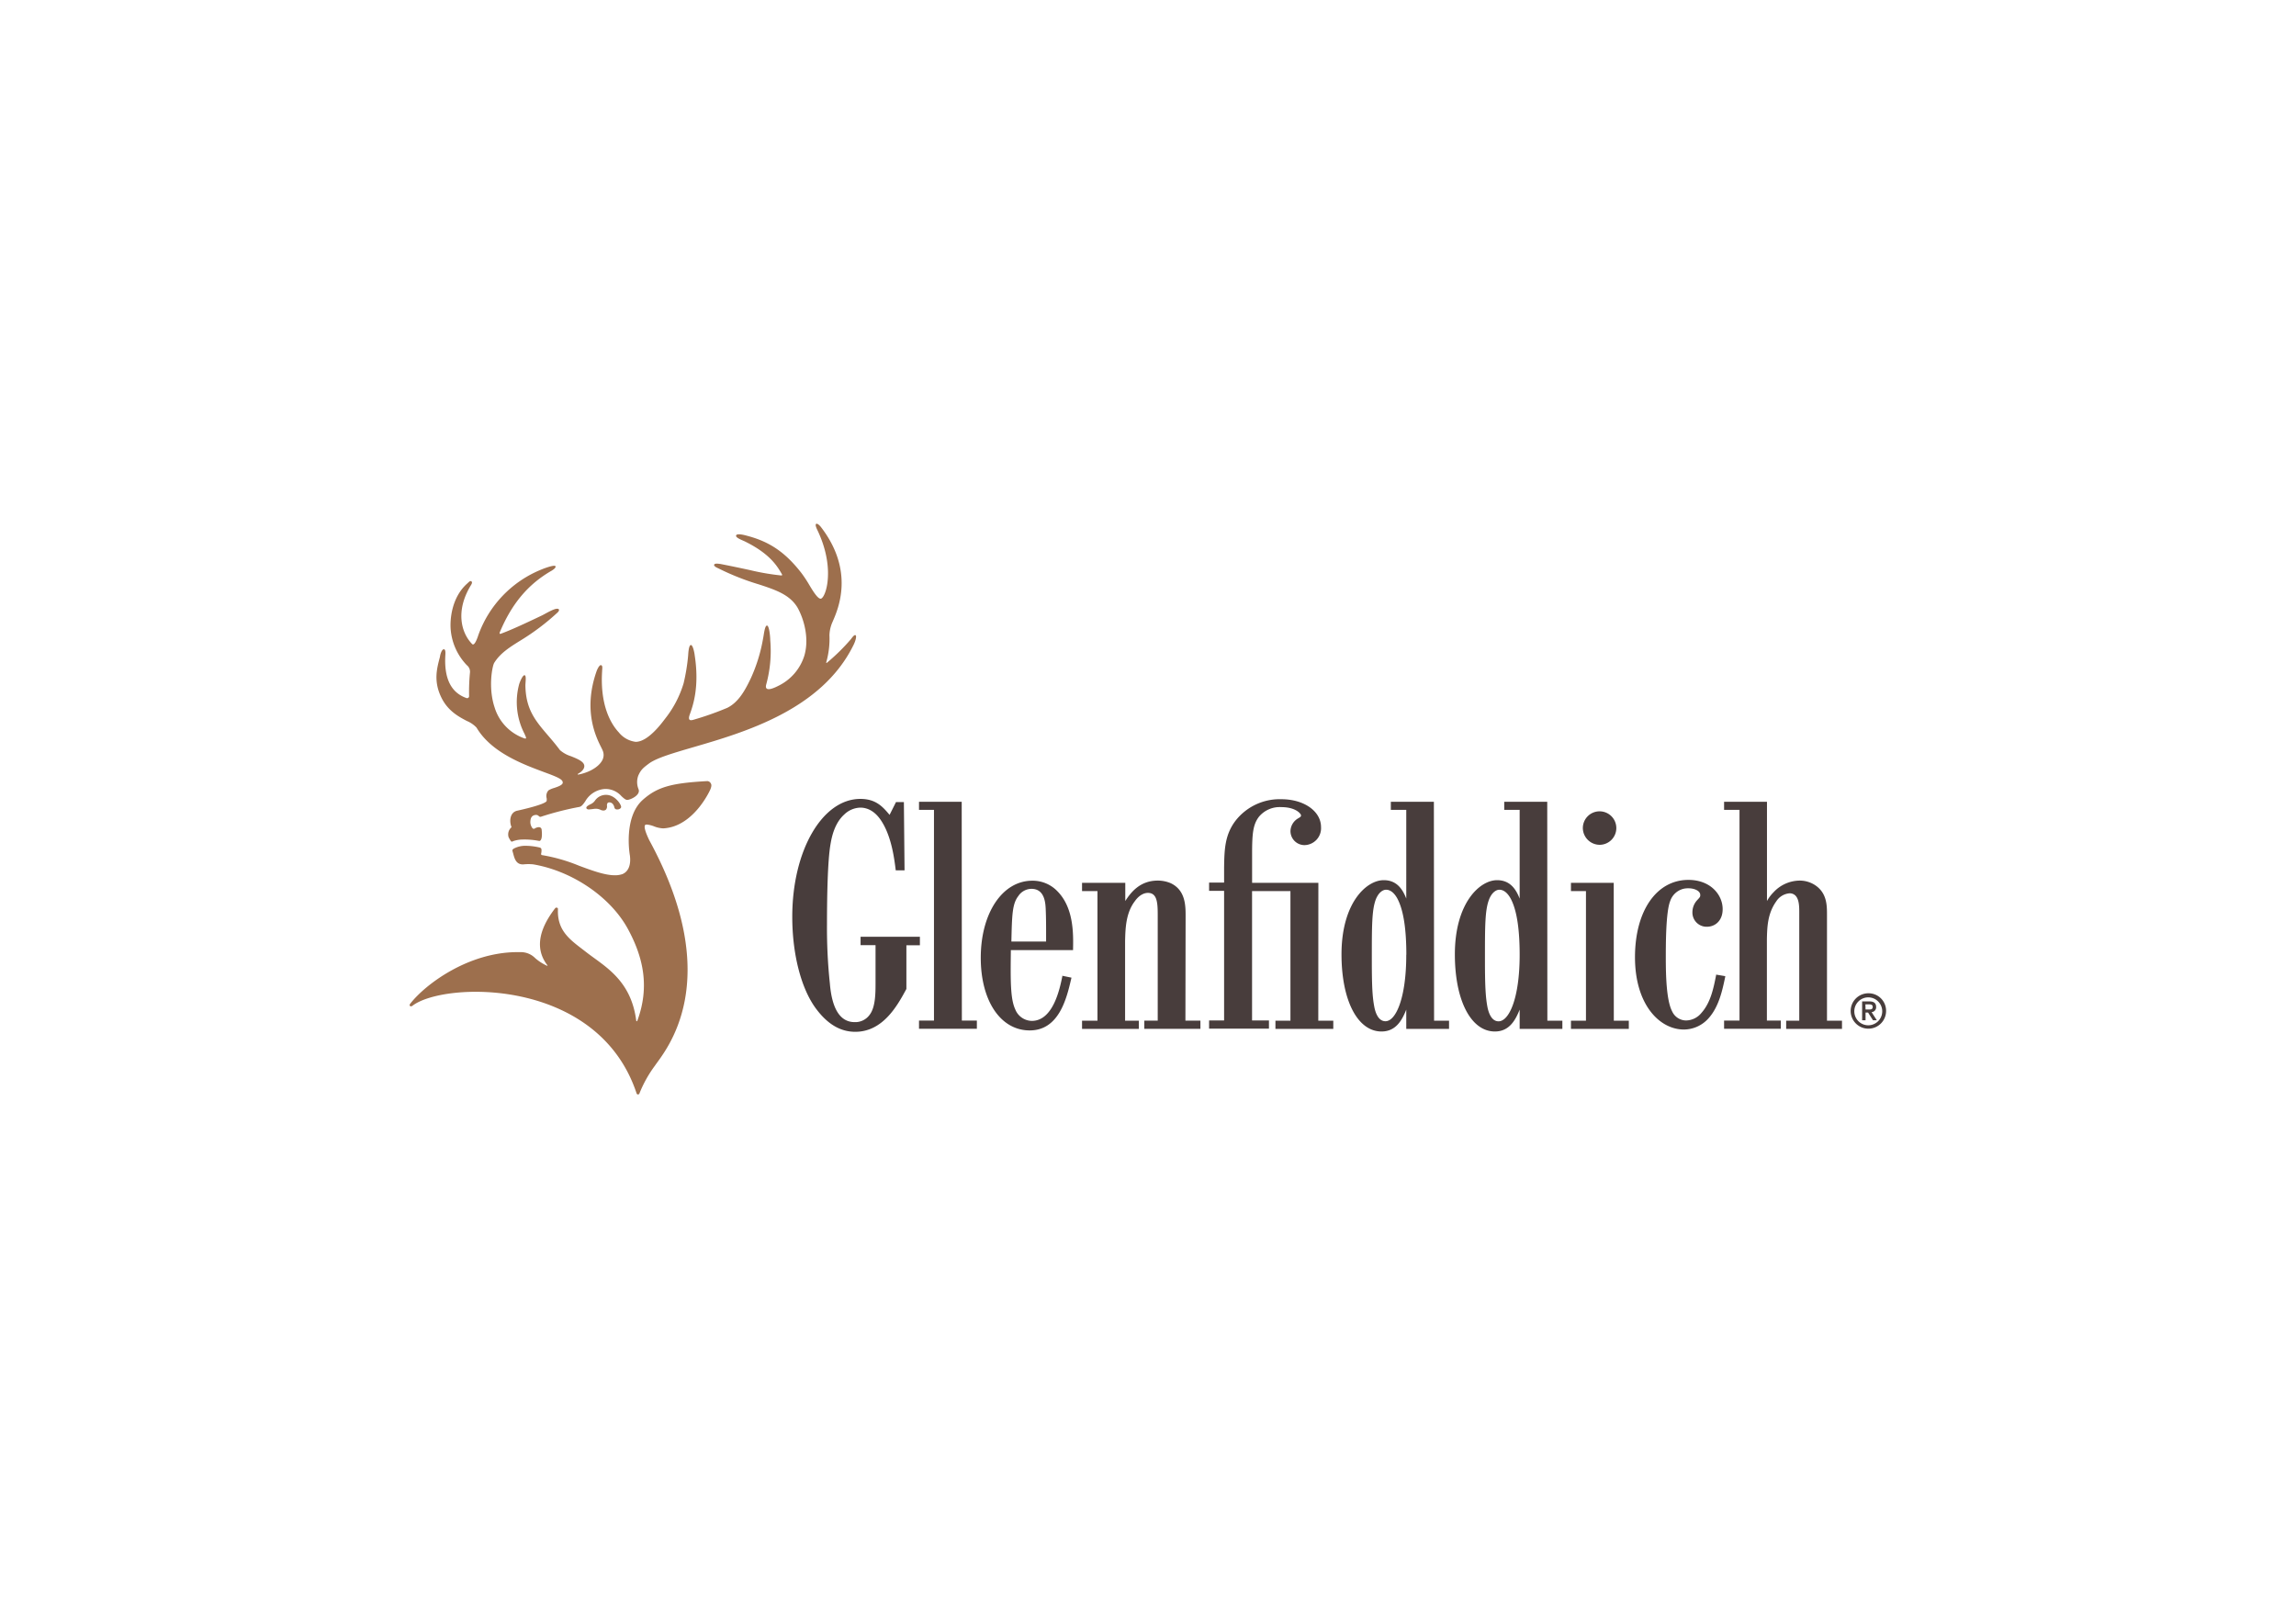 <svg id="Vrstva_1" data-name="Vrstva 1" xmlns="http://www.w3.org/2000/svg" viewBox="0 0 595.28 419.53"><defs><style>.cls-1{fill:#9d6f4d;}.cls-2{fill:#483d3c;}</style></defs><title>logo_konkurence</title><path class="cls-1" d="M183.4,202.54c-9.25.51-12.92,1.48-16.72,4.84-5.05,4.47-3.45,14-3.38,14.37.34,2.47-.34,4.22-1.9,4.9a5.76,5.76,0,0,1-2,.31c-2.58,0-5.83-1.2-9.26-2.47a44.17,44.17,0,0,0-9.63-2.76.3.3,0,0,1-.21-.39,3.54,3.54,0,0,0,.09-1,.57.57,0,0,0-.42-.56,16.08,16.08,0,0,0-3.54-.46,6.33,6.33,0,0,0-3.19.71c-.43.26-.43.45-.34.76.41,1.29.61,3.52,2.89,3.34a12.15,12.15,0,0,1,2.46,0c10,1.7,20,8.38,24.55,16.76,4,7.38,5.68,15,2.44,23.79-.07.18-.25.16-.28,0-1.36-10.69-8.32-14.15-13-17.81-3.85-3-7.56-5.26-7.3-11.14a.36.36,0,0,0-.09-.27.44.44,0,0,0-.65.07c-4.76,6.19-4.89,11-2,14.77.07.08,0,.17-.08.13a12.46,12.46,0,0,1-3.1-2,5.2,5.2,0,0,0-3.68-1.54h-.89c-12.62,0-23.75,8.19-27.8,13.36-.19.26-.18.43-.13.54s.36.24.64.05c8-6.32,48.11-7.62,58.16,22.65a.39.39,0,0,0,.37.31.41.41,0,0,0,.39-.31,31.81,31.81,0,0,1,4-7.15c2.47-3.68,18.6-21.63-1.47-58.48-1.26-2.63-1.3-3.55-1.1-3.87,0-.08.16-.18.48-.18a6.87,6.87,0,0,1,1.85.46,7.26,7.26,0,0,0,2.41.53c7.9-.42,12.12-9.93,12.16-10,.34-.8.39-1.3.18-1.62A1.08,1.08,0,0,0,183.4,202.54Z"/><path class="cls-1" d="M221.78,164.7c-.25-.09-.6.26-1.13,1a51.92,51.92,0,0,1-6.27,6.17c-.1.09-.2,0-.16-.14a22.05,22.05,0,0,0,.83-7,9,9,0,0,1,.53-2.8c.07-.21.19-.48.34-.83,1.42-3.26,5.68-13.06-3.08-24.44-.1-.13-.82-1-1.21-.83s.11,1.24.19,1.41c3.94,8.08,3,14.57,1.9,16.9-.42.92-.78,1.07-.88,1.1h-.09c-.76,0-2-2-3-3.69a33.86,33.86,0,0,0-1.94-2.93c-4.12-5.3-8.13-8.1-14-9.66-.46-.12-2.67-.78-2.95-.14s1.84,1.33,2.41,1.65c6.54,3.24,8.35,6.54,9.45,8.41,0,0,.21.35-.16.34a61.4,61.4,0,0,1-8.07-1.38c-2.31-.5-4.92-1.06-7.77-1.61-.21,0-1.38-.26-1.56.19s1,.91,1.18,1a65.23,65.23,0,0,0,10.39,4.11c3.64,1.18,6.47,2.18,8.51,4.11a9.08,9.08,0,0,1,1.52,1.89c1.64,2.91,3.1,7.9,1.8,12.43a13,13,0,0,1-6.74,7.87c-4,2.06-3.22-.12-3.12-.51a32.67,32.67,0,0,0,1-11.32c0-.83-.25-3.78-.85-3.79s-.82,2.59-1,3.31a41.79,41.79,0,0,1-3.18,10.35c-1.46,3.06-3.14,6.18-6.08,7.66a79.56,79.56,0,0,1-8.94,3.15c-.15,0-1.54.56-.8-1.45.85-2.36,2.53-7.2,1.25-15.4,0-.19-.41-2.66-1-2.57s-.66,2.51-.69,2.76a50.16,50.16,0,0,1-1.17,7.15,27.52,27.52,0,0,1-4.75,9.13c-.77,1-4.39,6.06-7.68,6.06a6.67,6.67,0,0,1-4.39-2.47c-1.87-2-4.89-6.75-4.31-15.85,0-.53.23-1.46-.28-1.56s-1.09,1.39-1.14,1.53c-3.61,10.23-.14,17.14,1.18,19.78.17.34.31.62.38.81a2.89,2.89,0,0,1,0,2.34c-.71,1.59-2.67,2.77-4.26,3.34a11.91,11.91,0,0,1-2,.56c-.3.05-.23-.13-.15-.18,1.21-.67,1.71-1.44,1.65-2.1-.09-1.09-1.71-1.76-3.43-2.46a8,8,0,0,1-2.88-1.59c-1.05-1.42-2.1-2.64-3.11-3.82-3.2-3.74-5.75-6.71-5.85-12.91,0-.88.31-2.69-.24-2.69s-1.32,2.09-1.37,2.29A17.85,17.85,0,0,0,136,190.3l.25.58c.13.3.37.85-.41.54a12.29,12.29,0,0,1-7.58-7.91c-1.76-5.22-.61-10.86-.12-11.64,1.55-2.48,3.91-4,6.91-5.85a60.14,60.14,0,0,0,9.48-7.17c.29-.27.54-.65.33-.87-.6-.62-3.32,1.11-4.38,1.62-4.71,2.25-8.19,3.84-10.6,4.72-.45.17-.36-.24-.32-.32,3.1-7.45,7.36-12.47,13.27-15.91,0,0,1.43-.77,1.19-1.26s-3.18.64-3.68.86A28.83,28.83,0,0,0,124,164.74s-.91,3-1.6,2.25c-2.75-2.8-4.43-8.47-.32-15.22.08-.13.5-.74.16-1s-.56.05-1.17.6c-3.92,3.53-4.47,9.14-4.21,12a15.15,15.15,0,0,0,4.17,9.11,2.18,2.18,0,0,1,.83,1.8,51.54,51.54,0,0,0-.24,6.15.52.52,0,0,1-.73.56c-3.83-1.37-5.69-4.85-5.45-10.63,0-.46.24-2-.37-2s-1,1.68-1,1.94c-.79,3-1.77,6.39.46,10.77,1.7,3.35,4.49,4.82,6.53,5.89a7.27,7.27,0,0,1,2.49,1.71c3.83,6.46,12,9.48,17.34,11.48,2.45.9,4.39,1.62,4.84,2.28a.75.75,0,0,1,.15.66c-.2.55-1.33.94-2.24,1.24a6,6,0,0,0-1.43.61,2.17,2.17,0,0,0-.49,2,2.15,2.15,0,0,1,0,.77c-.42.86-5.94,2.14-7.64,2.51-1.9.43-2.09,2.76-1.45,4.28h0a2.43,2.43,0,0,0-.76,2.6,7.24,7.24,0,0,0,.59,1c.14.18.31.18.62,0a8,8,0,0,1,2.53-.41,19.88,19.88,0,0,1,4.19.37.41.41,0,0,0,.34-.16c.58-.6.29-2.75.29-2.77a.69.69,0,0,0-.75-.64,2.14,2.14,0,0,0-1.09.38.46.46,0,0,1-.56-.15,2.58,2.58,0,0,1-.52-1.76c.07-1.06.49-1.56,1.41-1.65a1,1,0,0,1,.8.33.53.53,0,0,0,.6.12,77.55,77.55,0,0,1,9.77-2.5c.66-.07,1.09-.68,1.63-1.45a6.36,6.36,0,0,1,4.51-3.16,5.75,5.75,0,0,1,.91-.07,5.54,5.54,0,0,1,4,1.89c.57.52,1.1,1,1.54.94.67,0,3.46-1.19,2.88-2.75a4.89,4.89,0,0,1-.07-3.55c.66-1.47,1.15-1.93,2.94-3.25,2.08-1.41,6.17-2.6,11.33-4.11,13.23-3.85,33.18-9.67,41.45-26.34C221.79,166.31,222.2,164.85,221.78,164.7Z"/><path class="cls-1" d="M161,209c-.19-.7-1.69-2.89-3.85-2.89a3.46,3.46,0,0,0-2.86,1.44,2.71,2.71,0,0,1-1,.9c-.59.28-1.17.59-1.26.91a.35.35,0,0,0,.06.31.7.7,0,0,0,.6.22,4.73,4.73,0,0,0,.48-.05c.28,0,.68-.1,1.22-.13a2.91,2.91,0,0,1,1.4.32,1.59,1.59,0,0,0,.66.14.91.91,0,0,0,.66-.24,1.26,1.26,0,0,0,.27-.94,1.1,1.1,0,0,1,.15-.77.61.61,0,0,1,.44-.16c.39,0,1.07.18,1.33,1.35a.64.64,0,0,0,.66.48,1.17,1.17,0,0,0,1-.39A.57.57,0,0,0,161,209Z"/><path class="cls-2" d="M238.5,245.12H235l0,11.32c-2.25,4.15-6,11.11-13.25,11.11-3.89,0-7.27-2-10.34-6.21-3.75-5.21-6-14-6-23.62,0-17.13,7.75-30.56,17.66-30.56,4.07,0,5.85,2.1,7.57,4.14l1.66-3.31h2.05v.19l.17,17.5h-2.28l-.05-.39c-.33-2.58-1-8-3.42-12-1.9-3.2-4.15-3.87-5.7-3.87a6.21,6.21,0,0,0-4.17,1.77c-2.41,2.17-3.2,5.46-3.58,7.74-.75,4.29-.91,13.73-.91,20.9a136.74,136.74,0,0,0,.75,15.21c.55,6.64,2.71,10,6.42,10a4.58,4.58,0,0,0,3.89-1.9c1.53-2,1.53-5.67,1.53-8.33v-9.73h-3.88V242.9H238.5Zm10.84-37.22H238.27V210h3.88v54.63h-3.88v2.13h15v-2.13h-3.89Zm24.76,23.15c4.31,4.31,4.19,11.08,4.11,15.12v.2H262.08v.26c-.09,7.45-.14,12.37,1.14,15.09a4.7,4.7,0,0,0,4.29,3c5.55,0,7.26-8.36,7.91-11.51l0-.19,2.38.49-.09.38c-1.17,5-3.14,13.3-10.74,13.3s-12.69-7.74-12.69-18.82c0-11.58,5.61-20,13.35-20A8.88,8.88,0,0,1,274.1,231.05ZM264,232.38c-1.55,2-1.63,4.9-1.78,11.77h9c0-.65,0-1.29,0-1.93,0-2.09,0-4.25-.1-6.47v-.05c-.08-1.57-.27-5.22-3.69-5.22A4.13,4.13,0,0,0,264,232.38Zm43.39,5.18c0-2.67,0-6.71-3.85-8.54a8.54,8.54,0,0,0-3.38-.68c-4.7,0-7.07,3.21-8.41,5.3v-4.72H280.54v2.14h4v33.61h-4v2.13h14.72v-2.13H291.7V244c.08-3.23.18-7.24,2.53-10.32,1.33-1.87,2.7-2.15,3.39-2.15,2.35,0,2.54,2.46,2.54,5.68v27.44h-3.48v2.13h14.55v-2.13h-3.89Zm34.42-8.64H324.63v-7.33c0-5.21.17-7.72,1.78-9.81a7,7,0,0,1,5.8-2.49c3.77,0,5.1,1.75,5.1,2.12s-.16.42-.65.74a3.94,3.94,0,0,0-2.08,3.32,3.64,3.64,0,0,0,3.67,3.67,4.38,4.38,0,0,0,4.25-4.67c0-4.12-4.42-7.23-10.29-7.23a14.5,14.5,0,0,0-11.91,5.62c-2.78,3.69-2.85,7.55-2.93,12v4h-3.89v2.14h3.89v33.61h-3.89v2.13H329v-2.13h-4.38V231.06h9.95v33.61h-3.89v2.13h15v-2.13h-3.89Zm30,35.75h3.88v2.13H364.6v-5c-1.06,2.66-2.64,5.67-6.42,5.67-6.2,0-10.37-8.06-10.37-20,0-13.27,6.4-19.24,10.95-19.24,3.57,0,5,2.64,5.84,4.77V210h-4V207.9h11.16Zm-7.19-17.1c0-6.38-.69-11.08-2.05-14-.38-.86-1.46-2.86-3.21-2.86-.79,0-1.89.64-2.63,2.44-1.06,2.77-1.06,6.81-1.06,15.64,0,7,.15,9.74.66,12.38.27,1.36,1,3.64,2.87,3.64C361.87,264.83,364.6,258.9,364.6,247.57Zm36.56,17.1h3.89v2.13H394v-5c-1.07,2.66-2.65,5.67-6.42,5.67-6.21,0-10.38-8.06-10.38-20,0-13.27,6.41-19.24,10.95-19.24,3.57,0,5,2.64,5.85,4.78V210h-4V207.9h11.15ZM394,247.57c0-6.38-.69-11.08-2.05-14-.39-.86-1.47-2.86-3.21-2.86-.79,0-1.9.64-2.64,2.44C385,235.94,385,240,385,248.81c0,6.86.16,9.76.66,12.38.28,1.36,1,3.64,2.87,3.64C391.25,264.83,394,258.9,394,247.57Zm24.39-18.65H407.3v2.14h3.89v33.61H407.3v2.13h15v-2.13h-3.89Zm-3.67-9.86a4.34,4.34,0,1,0-4.34-4.34A4.39,4.39,0,0,0,414.7,219.06Zm32.58,34.06-2.19-.37-.19,0,0,.19c-.65,3.27-1.39,7-3.76,9.67a5.25,5.25,0,0,1-4,2,4,4,0,0,1-3.63-2.37c-1.47-2.78-1.64-9.21-1.64-13.81,0-3.58,0-12,1.15-14.82a4.86,4.86,0,0,1,3.66-3.19,5.62,5.62,0,0,1,1.12-.08c1.45,0,3,.65,3,1.71,0,.47,0,.52-.83,1.4l0,0a4.62,4.62,0,0,0-1.2,3.1,3.68,3.68,0,0,0,3.76,3.76c2,0,4.08-1.43,4.08-4.58,0-3.67-3.11-7.57-8.88-7.57-8.29,0-13.85,8.06-13.85,20.06,0,12.3,6.38,18.74,12.69,18.74a8.6,8.6,0,0,0,6.35-2.88c2.72-3,3.62-7.3,4.35-10.77Zm26.38-15.81c0-2.55,0-5.73-3.07-7.78a7.31,7.31,0,0,0-4.08-1.19,9.36,9.36,0,0,0-6.68,3,10.13,10.13,0,0,0-1.73,2.3V207.9H447V210h4v54.63h-4v2.13h14.71v-2.13H458.1V243.42c.08-3.07.17-6.55,2.44-9.71a4.52,4.52,0,0,1,3.4-2.07,2.08,2.08,0,0,1,1.55.58c1,1,1,3,1,4.36v28.09h-3.39v2.13h14.47v-2.13h-3.89Zm11.56,25.14,1.36,2.1h-1l0,0-1.27-2h-.65v2h-.89v-4.88h1.9c1.17,0,1.73.47,1.73,1.44A1.26,1.26,0,0,1,485.22,262.45Zm-1.56-.68h.69c.68,0,1.16,0,1.16-.7,0-.45-.29-.64-1-.64h-.89Zm5.32.32a4.59,4.59,0,1,1-4.58-4.53A4.53,4.53,0,0,1,489,262.09Zm-1,0a3.62,3.62,0,1,0-3.6,3.77A3.63,3.63,0,0,0,488,262.09Z"/></svg>